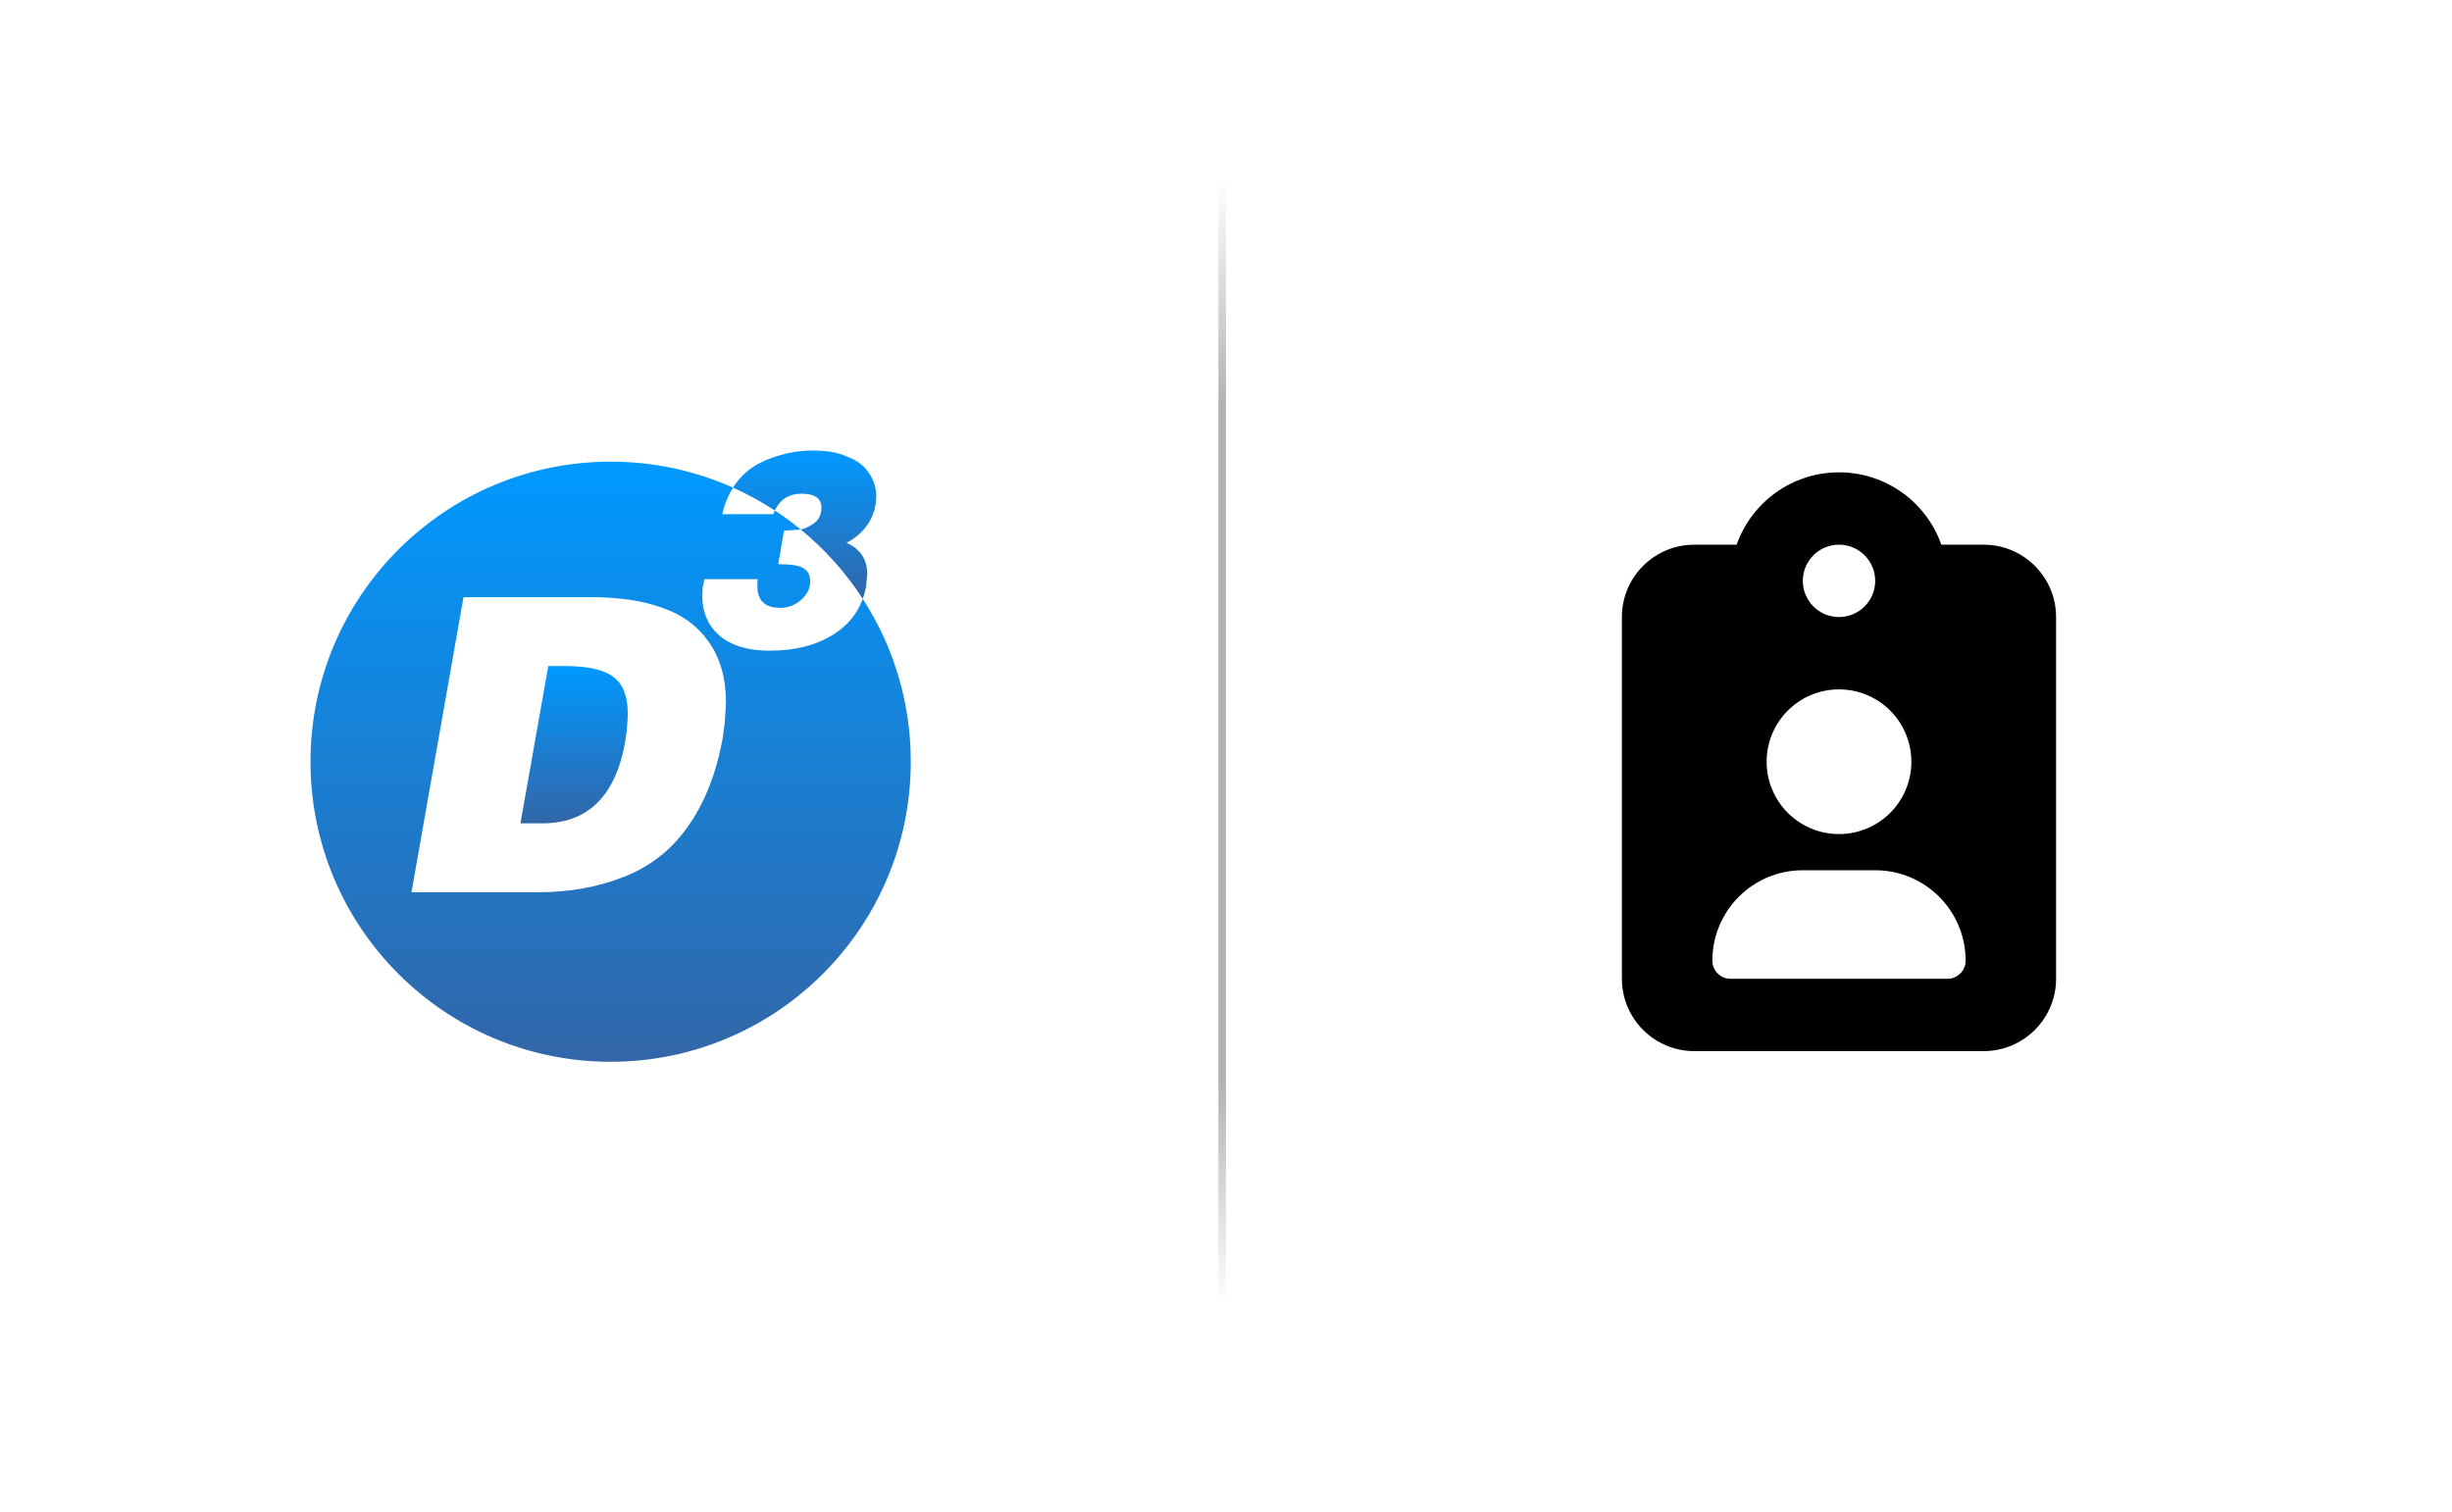 <?xml version="1.0" encoding="utf-8"?>
<!-- Generator: Adobe Illustrator 14.0.0, SVG Export Plug-In  -->
<!DOCTYPE svg PUBLIC "-//W3C//DTD SVG 1.1//EN" "http://www.w3.org/Graphics/SVG/1.1/DTD/svg11.dtd">
<svg version="1.1"
	 xmlns="http://www.w3.org/2000/svg" xmlns:xlink="http://www.w3.org/1999/xlink" xmlns:a="http://ns.adobe.com/AdobeSVGViewerExtensions/3.0/"
	 x="0px" y="0px" width="201px" height="124px" viewBox="-25.453 -14.933 201 124" enable-background="new -25.453 -14.933 201 124"
	 xml:space="preserve">
<defs>
</defs>
<linearGradient id="SVGID_1_" gradientUnits="userSpaceOnUse" x1="13.207" y1="16.715" x2="13.207" y2="29.613" gradientTransform="matrix(1 0 0 -1 8.4 69.294)">
	<stop  offset="0.006" style="stop-color:#3266A9"/>
	<stop  offset="1" style="stop-color:#0099FF"/>
</linearGradient>
<path fill="url(#SVGID_1_)" d="M24.829,40.569c-0.784-0.592-2.104-0.888-3.961-0.888h-1.376l-2.283,12.897h1.779
	c3.76,0,6.032-2.244,6.815-6.733c0.134-0.871,0.202-1.642,0.202-2.313C26.004,42.148,25.611,41.16,24.829,40.569z"/>
<linearGradient id="SVGID_2_" gradientUnits="userSpaceOnUse" x1="32.106" y1="35.123" x2="32.106" y2="47.284" gradientTransform="matrix(1 0 0 -1 8.4 69.294)">
	<stop  offset="0.006" style="stop-color:#3266A9"/>
	<stop  offset="1" style="stop-color:#0099FF"/>
</linearGradient>
<path fill="url(#SVGID_2_)" d="M40.267,25.549c1.074,0,1.611,0.381,1.611,1.143c0,0.701-0.321,1.201-0.962,1.5
	c-0.209,0.119-0.366,0.194-0.471,0.224c-0.065,0.019-0.158,0.037-0.271,0.056c1.98,1.621,3.702,3.544,5.097,5.699
	c0.117-0.321,0.21-0.658,0.277-1.013l0.09-1.008c0-1.223-0.568-2.081-1.701-2.574c0.776-0.402,1.376-0.94,1.801-1.611
	c0.425-0.672,0.638-1.418,0.638-2.239c0-0.642-0.198-1.265-0.593-1.868c-0.396-0.605-0.98-1.049-1.757-1.333
	c-0.433-0.193-0.876-0.328-1.332-0.402c-0.456-0.075-1.003-0.113-1.645-0.113c-0.82,0-1.663,0.124-2.529,0.37
	c-0.865,0.246-1.6,0.563-2.204,0.952c-0.604,0.389-1.13,0.907-1.578,1.557c-0.036,0.052-0.066,0.109-0.101,0.163
	c1.196,0.534,2.341,1.163,3.426,1.874C38.494,26.01,39.227,25.549,40.267,25.549z"/>
<linearGradient id="SVGID_3_" gradientUnits="userSpaceOnUse" x1="16.204" y1="-2.833" x2="16.204" y2="46.372" gradientTransform="matrix(1 0 0 -1 8.4 69.294)">
	<stop  offset="0.006" style="stop-color:#3266A9"/>
	<stop  offset="1" style="stop-color:#0099FF"/>
</linearGradient>
<path fill="url(#SVGID_3_)" d="M45.272,34.171c-0.433,1.189-1.208,2.147-2.331,2.871c-1.425,0.918-3.182,1.377-5.271,1.377
	c-1.179,0-2.175-0.176-2.988-0.525c-0.813-0.35-1.444-0.864-1.891-1.543c-0.448-0.678-0.671-1.481-0.671-2.405l0.022-0.694
	l0.156-0.693h4.367l-0.028,0.179v0.179v0.246c0,1.164,0.628,1.746,1.884,1.746c0.635,0,1.201-0.217,1.696-0.649
	c0.495-0.434,0.742-0.94,0.742-1.522c0-0.522-0.194-0.887-0.582-1.097c-0.329-0.208-1.007-0.313-2.036-0.313l0.47-2.754l1.141-0.067
	c0.083-0.011,0.154-0.022,0.221-0.033c-0.674-0.551-1.378-1.067-2.11-1.546c-0.044,0.096-0.087,0.195-0.125,0.302h-4.185
	c0.192-0.837,0.49-1.56,0.884-2.175c-3.064-1.372-6.46-2.133-10.034-2.133C11.015,22.922,0,33.936,0,47.523
	c0,13.59,11.015,24.604,24.603,24.604c13.588,0,24.604-11.018,24.604-24.607C49.207,42.599,47.761,38.016,45.272,34.171z
	 M33.96,44.3l-0.168,1.275c-0.538,2.953-1.511,5.404-2.921,7.35c-1.298,1.836-3.016,3.18-5.153,4.028
	c-2.138,0.851-4.494,1.274-7.067,1.274H8.278l4.264-24.198h10.441c1.141,0,2.204,0.073,3.189,0.218
	c0.984,0.146,1.868,0.364,2.651,0.655c1.611,0.537,2.887,1.471,3.827,2.802c0.94,1.332,1.41,2.992,1.41,4.984L33.96,44.3z"/>
<linearGradient id="SVGID_4_" gradientUnits="userSpaceOnUse" x1="73.45" y1="-21.629" x2="59.22" y2="68.216" gradientTransform="matrix(1 0 0 -1 8.4 69.294)">
	<stop  offset="0" style="stop-color:#B2B2B2;stop-opacity:0"/>
	<stop  offset="0.2" style="stop-color:#B2B2B2"/>
	<stop  offset="0.8" style="stop-color:#B2B2B2"/>
	<stop  offset="1" style="stop-color:#B2B2B2;stop-opacity:0"/>
</linearGradient>
<rect x="74.422" fill="url(#SVGID_4_)" width="0.625" height="92"/>
<path d="M125.297,23.796c-3.874,0-7.175,2.475-8.389,5.933h-3.477c-3.271,0-5.931,2.66-5.931,5.932v29.661
	c0,3.271,2.66,5.931,5.931,5.931h23.729c3.271,0,5.932-2.659,5.932-5.931V35.661c0-3.272-2.661-5.932-5.932-5.932h-3.476
	C132.472,26.271,129.17,23.796,125.297,23.796z M125.297,29.729c1.638,0,2.967,1.328,2.967,2.965c0,1.639-1.329,2.967-2.967,2.967
	s-2.967-1.328-2.967-2.967C122.33,31.057,123.659,29.729,125.297,29.729z M119.365,47.525c0-3.276,2.654-5.932,5.932-5.932
	s5.932,2.656,5.932,5.932c0,3.277-2.654,5.932-5.932,5.932S119.365,50.802,119.365,47.525z M114.916,63.839
	c0-4.099,3.317-7.416,7.414-7.416h5.934c4.095,0,7.414,3.317,7.414,7.416c0,0.814-0.668,1.482-1.482,1.482h-17.797
	C115.584,65.322,114.916,64.654,114.916,63.839z"/>
</svg>
